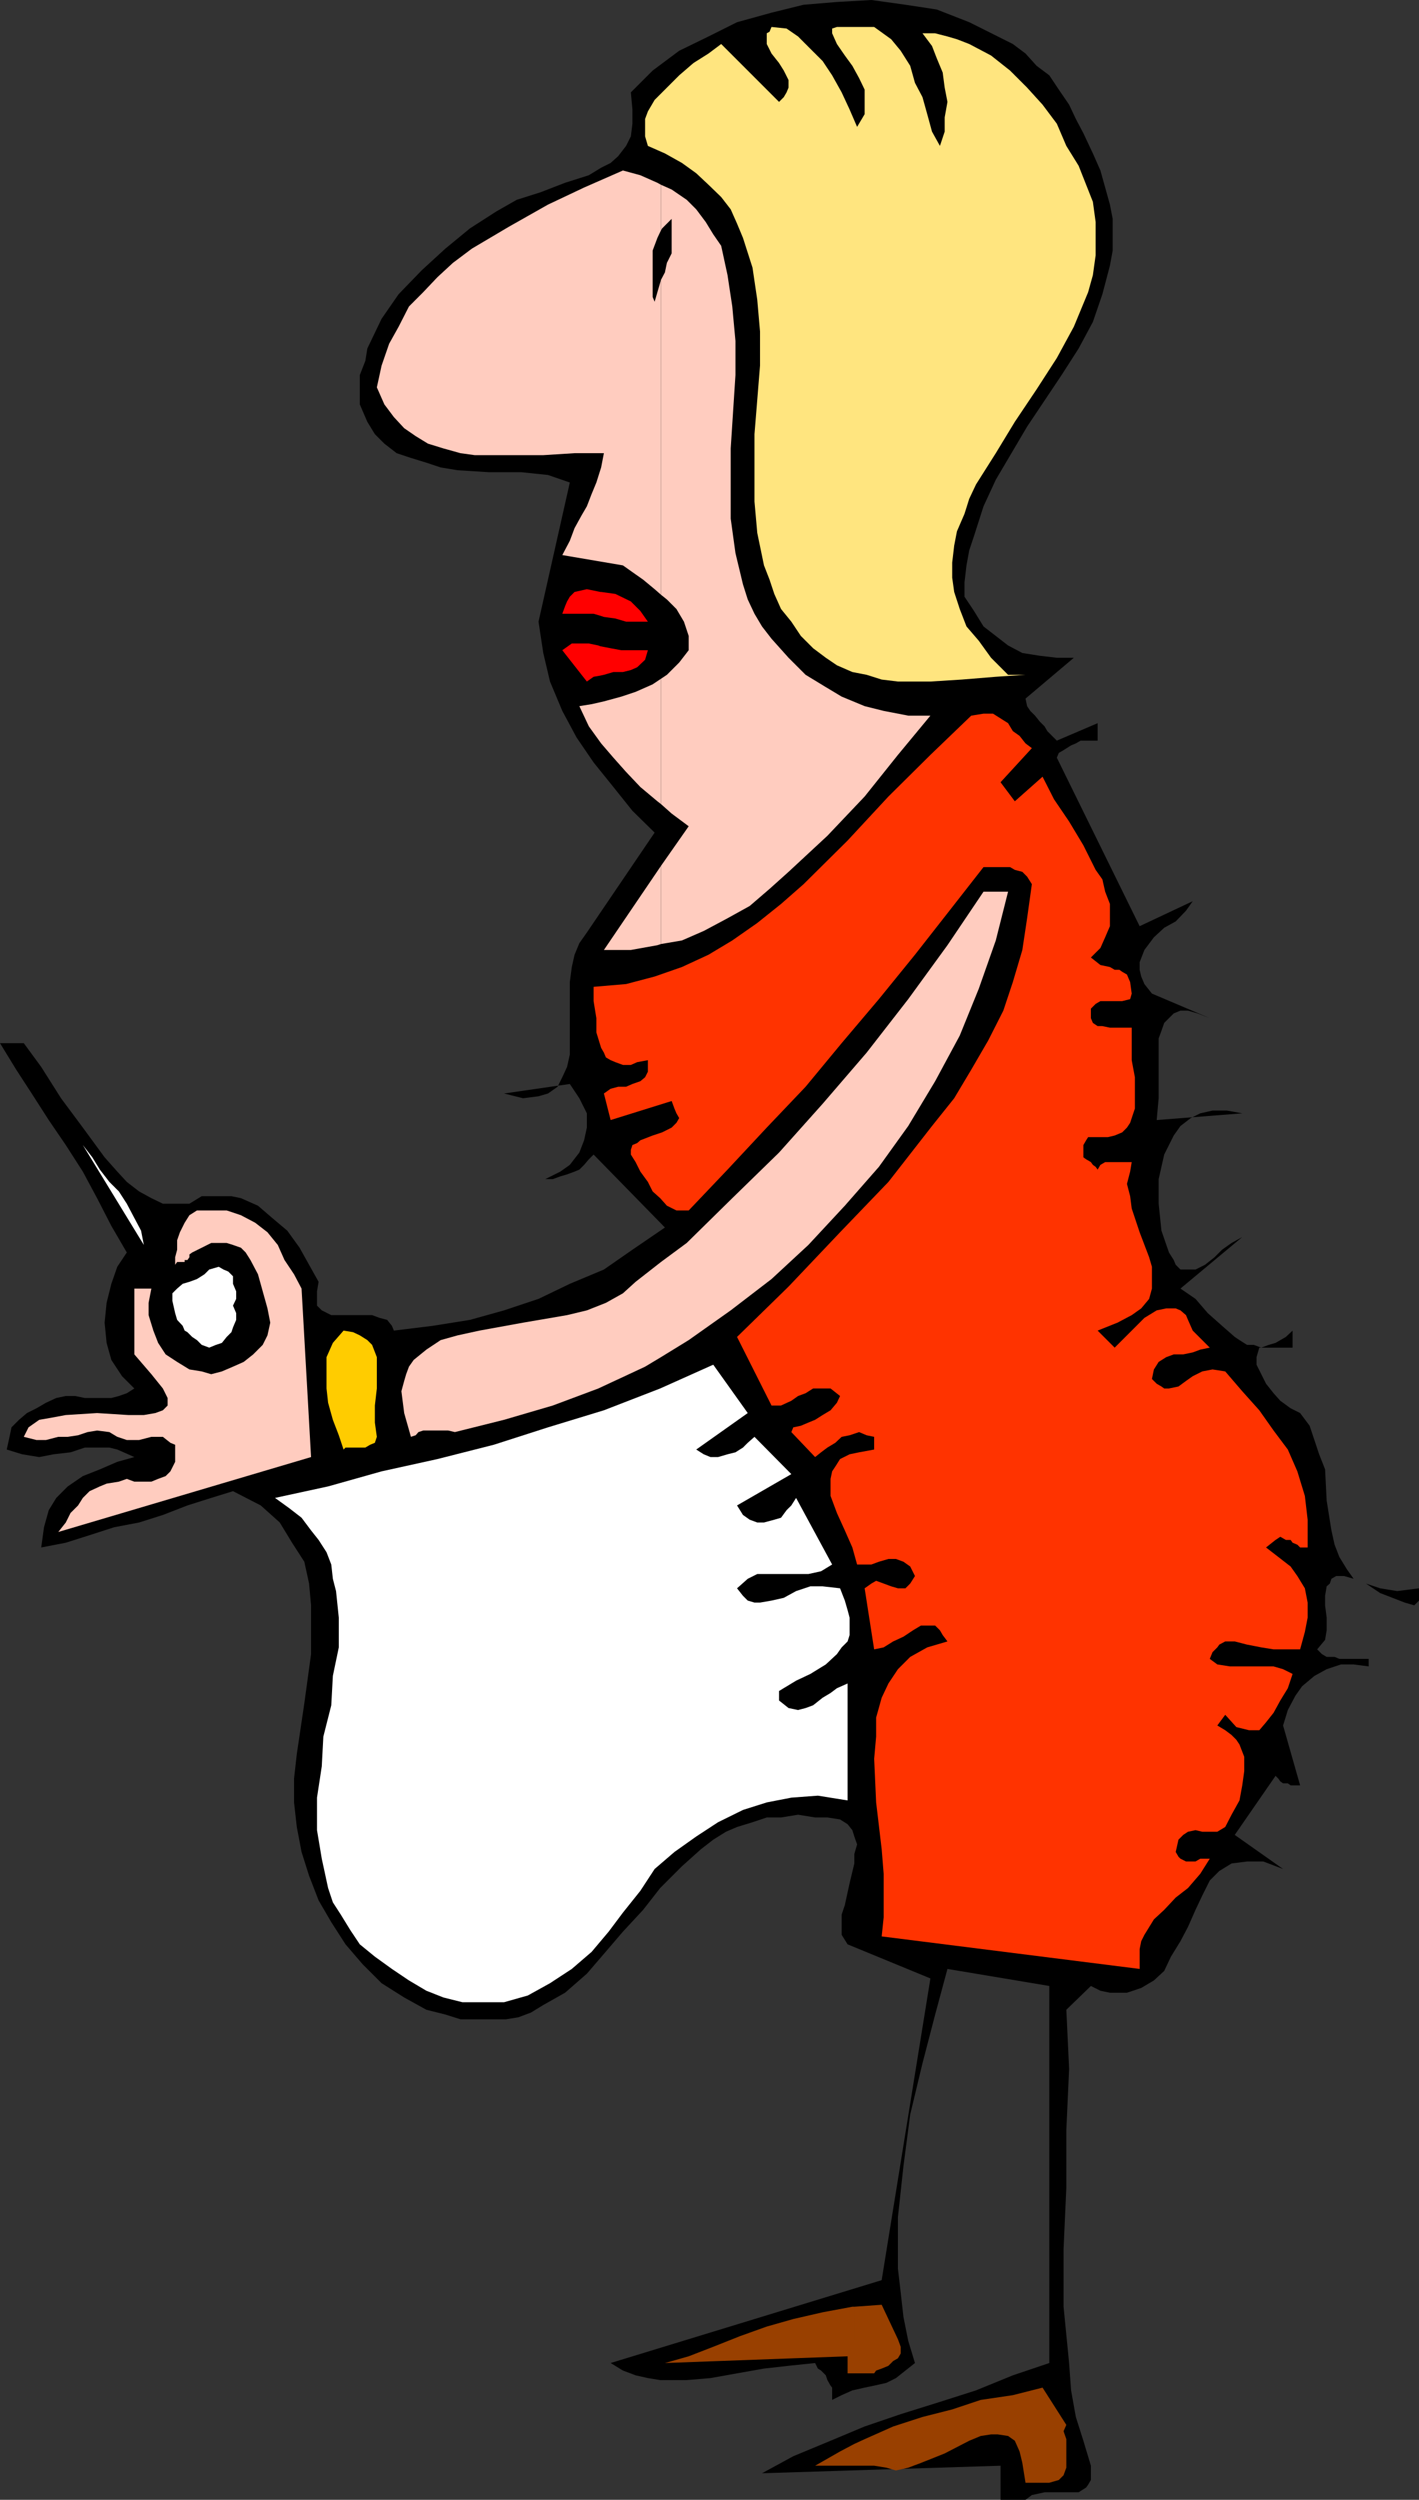 <svg xmlns="http://www.w3.org/2000/svg" width="358.102" height="630.5"><rect width="100%" height="100%" fill="#333333" stroke="none"/><path d="m273.402 33.602 2.399 5.097L277.703 43l2.399 8.602.699 3.597v8L280.1 67l-1.898 7.2-2.402 7-3.598 6.698-4.3 6.704-8.7 13L251.301 121l-3.098 6.7-2.402 7.5-1.2 3.6-.699 3.802-.5 4.296v3.602l2.399 3.602 2.402 3.898 3.098 2.398 3.101 2.403 3.598 1.898 4.402.7 4.301.5H271l-12.2 10.3.403 1.903.797 1.199 1.203 1.199 1.2 1.5 1.199 1.2.699 1.198 1.199 1.204 1.203 1.199L277 182.398v4.403h-4.297l-1.203.699-1.2.5-1.898 1.2-1.199.698-.5 1.204 20.899 42.5L301 227.3l-1.7 2.398-2.597 2.7-2.902 1.601-2.598 2.398-2.402 3.204-1.2 3.097v1.903L288 246.3l.8 1.898 1.903 2.403 14.598 6.199-3.098-1.2-2.402-.703h-1.899l-1.699.704L295 256.8l-1.2 1.2-.698 2-.7 1.898V277l-.5 5.5 21.598-1.7-3.898-.698H306l-3.098.699L300.5 282l-2.598 2-1.699 2.398-1.203 2.403-1.2 2.398-1.398 6.2v6.203l.7 6.796 1.898 5.5 1.203 1.903.5 1.199 1.2 1.2h3.8l2.399-1.2 2.398-1.898 1.902-1.903 2.399-1.699 2.699-1.5-15.598 13 3.801 2.602 3.098 3.597 3.601 3.2 3.2 2.8 1.199.801 1.902 1.2h1.7l1.898.698 1.902-.699 1.7-.5 2.597-1.5 1.703-1.597v4.296h-8.402l-.7 2.403v1.898l1.2 2.403L319.5 349l1.902 2.398 1.7 1.903 2.601 1.898 2.399 1.2 2.398 3.203 1.203 3.597 1.2 3.602 1.5 3.8.398 7.899L336 386l.8 3.602 1.2 3.097 1.902 3.102 1.7 2.398 3.101 1.2 3.598 1.203 4.3.699 5.5-.7v3.098l-1.199 1.2-2.402-.7-3.098-1.199-3.101-1.2-3.598-2.402-3.101-1.199-2.399-.699h-2l-1.203.7-.398 1.198-.801.704-.399 2.398v2.398l.399 3.102v3.2l-.399 2.402-2 2.398 1.2 1.2 1.199.698h2l1.199.5h7.402v1.903l-3.8-.5h-3.2L334.801 421l-3.098 1.7-3.101 2.6-1.7 2.4-1.902 3.6-1.2 3.9 4.302 15.1h-2.399l-.703-.5h-1.2l-.698-.5-.5-.698-.7-.704-10.3 14.903 12.199 8.597-5-1.898h-4.098l-3.902.5-3.098 1.898-2.402 2.403-1.899 3.8-1.699 3.598-1.902 4.301-1.899 3.602-2.402 3.898-1.7 3.602-2.597 2.398-3.203 1.898-3.598 1.204h-4.3l-2.399-.5-2.402-1.204-6.2 6 .7 14.903-.7 15.398v14.602l-.699 15.398v14.602L269.801 596l.5 6.898 1.199 6.704 1.902 6 1.899 6.296v3.602l-.7 1.2-.5.698-1.898 1.204h-8.601l-3.2.699-1.601 1.199H252.5v-8.602l-60.2 1.903 7.903-4.301 9.399-3.898 8.601-3.602 9.098-3.102 9.902-3.097 9.098-2.903 9.3-3.796 9.2-3.102v-95.102l-25.7-4.296-3.101 11.5-3.2 12.296-3.097 12.903-1.703 13-1.398 12.898v13l.699 6 .699 6.2 1.203 6 1.7 5.601-2.403 1.898-2.398 1.903-2.399 1.199-3.101.7-2.399.5-3.101.698-2.7 1.204L210 605.3v-3.102l-.398-.5-.801-1.398-.399-1.2-1.199-1.203-.8-.5-.7-1.398-6.703.7-6.2.698-6.8 1.204-6.7 1.199-6 .5h-6.698l-3.102-.5-3.098-.7-3.199-1.203-3.101-1.898 68.398-20.898L234.8 499l-20.898-8.602-1.5-2.398v-5.102l.801-2.398 1.2-5.5 1.199-5v-2.398l.699-2.403-.7-2-.5-1.597-1.199-1.5-1.902-1.204-3.2-.5h-3.097l-4.3-.699-4.301.7H193.5l-3.598 1.203L186 460.8l-2.797 1.2-3.203 2-3.098 2.398-4.8 4.301-5.5 5.5-4.301 5.5-5.098 5.5-4.8 5.602-4.301 5-5.5 4.8-5.5 3.098-3.102 1.903-3.2 1.199-3.097.5h-11.5l-3.8-1.2-4.801-1.203-5.602-3.097-5.7-3.602-4.8-4.8-4.297-5-3.601-5.598-3.2-5.5L78 473.1l-1.898-6-1.2-6.3-.699-6.2v-6l.7-6.203 1.898-12.796 1.699-12.403v-12.3l-.5-5.5-1.2-5.5-3.097-4.797L70.602 384l-4.801-4.3-7-3.598-5.5 1.699-6 1.898-6.2 2.403-6 1.898-6.3 1.2-6.2 2-6 1.902-6.199 1.199.7-5.102 1.199-4.3 1.902-3.098 2.899-2.903 3.8-2.597 4.301-1.7 4.399-1.902 4.3-1.199-2.699-1.2-1.601-.698-2-.5h-6.2l-3.601 1.199-4.301.5-3.598.699-4.3-.7-3.899-1.198.7-3.204.5-2.398 1.898-1.898 2-1.704 2.402-1.199 2.399-1.398 2.601-1.2 2.399-.5H19l2.402.5h6.7l1.898-.5 2-.703 1.902-1.199-3.101-3.097L28.1 343l-1.199-4.3-.5-5.098.5-5 1.2-4.801 1.5-4.301L32 315.898l-3.898-6.699-3.602-7-3.598-6.699-4.3-6.7-4.301-6.3L8 275.8l-3.898-6L0 263.103h6l4.402 6 5 7.898 5.5 7.398 5.5 7.5 3.2 3.602L32 298.102l3.102 2.398 3.101 1.7 2.899 1.402H47.8l3.101-1.903h7.5l2.399.5 4.3 1.903 3.602 3.097 3.797 3.2 3.102 4.3L78 319l2.402 4.3-.402 2.4v3.6l1.203 1.2 2.399 1.2h10.3l1.899.698 1.902.5 1.2 1.5.5 1.204 9.8-1.204 9.399-1.5 8.601-2.398 8.7-2.898 7.898-3.801 8.601-3.602 7.2-5 8.199-5.597-18-18.403-1.2 1.2-1.199 1.402-1.199 1.199-1.203.5-1.898.7-1.7.5-1.902.698h-1.898l3.8-1.898 2.399-1.7 2.402-3.1 1.2-3.098.699-3.204v-3.597L146.203 277l-2.402-3.602-16.598 2.403L132 277l3.902-.5 2.399-.7 2.402-1.698 1.2-2.403 1.199-2.597.699-3.102v-18.3l.5-3.802.699-3.097 1.203-2.903 1.899-2.699L165.203 210l-5.601-5.5-4.801-6-5-6.2-4.301-6.3-3.598-6.7-3.101-7.402-1.7-7.199-1.199-7.898 7.899-35.102-5.5-1.898-6.7-.7h-8.199l-7.902-.5-4.297-.703-3.601-1.199-3.899-1.199-3.601-1.2L97 111.899l-2.398-2.398-1.899-3.102L90.801 102v-7.398L92.203 91l.5-3.102 3.598-7.5 4.3-6.199 5.801-6 6-5.5 6.2-5.097L125.3 53.3l5.101-2.903 6-1.898 6.2-2.398 6-1.903 3.101-1.898 2.399-1.2L156 39.399l2-2.597 1.203-2.403.399-3.199v-3.597l-.399-4.301 5.5-5.5 6.7-5 7.398-3.602L186 5.602l8.703-2.403 8.098-2L211.203.5l8.7-.5 8.597 1.2 7.902 1.198 8.2 3.204 7.199 3.597 3.8 1.903 3.2 2.398 2.8 3.102 3.2 2.398 2.402 3.602 2.598 3.796L271.5 30l1.902 3.602"/><path fill="#ffe57f" d="m216.3 32 1.903-3.2v-6.198l-1.402-2.903-1.7-3.097L213.204 14l-2-2.898L210 8.398V7.2l1.203-.398h9.399l4.3 3.097 2.399 2.903 2.402 3.8 1.2 4.297L232.8 24.5l1.2 4.3 1.203 4.4 2 3.6 1.2-3.6v-3.598l.699-3.903-.7-3.597-.5-3.801-1.5-3.602-1.199-3.097-2.402-3.204H236l3.102.801 2.398.7 3.102 1.203 5.5 2.898 4.8 3.8 4.301 4.302 3.899 4.296 3.601 4.801 2.399 5.602 3.101 5 1.899 4.8 1.699 4.297L276.5 56v8.398l-.7 5-1.198 4.301L271 82.4l-4.297 7.902-5.101 7.898-5.5 8.2-4.801 7.902-5 7.898-1.7 3.602-1.199 3.8L241.5 134l-.7 3.602-.5 4.296v3.801l.5 3.602 1.403 4.3 1.7 4.399 3.097 3.602 3.102 4.296 4.3 4.301h4.399l-7.5.5-8.598.7-7.902.5h-8.2l-4.101-.5-3.797-1.2-3.601-.699-3.899-1.7-2.8-1.902-3.2-2.398-3.101-3.102-2.399-3.597-2.601-3.2-1.7-3.8-1.199-3.602-1.402-3.597-1.7-8.204-.699-7.898v-17l1.399-17.3v-8.598l-.7-8-1.199-8.102L187.5 60l-1.5-3.602-1.598-3.597L182 49.699l-3.2-3.097-3.097-2.903-3.601-2.597-4.301-2.403-4.301-1.898-.7-2.403V30l.7-1.898 1.703-2.903 6.2-6.199L175 15.898l3.8-2.398 3.2-2.398 14.602 14.597L197.8 24.5l.699-1.2.5-1.198v-1.903l-1.2-2.398-1.198-1.903-1.899-2.398-1.203-2.398V8.398l.703-.398.5-1.2 3.797.4 2.902 2 3.098 3.1 3.102 3.098L210 19l2.402 4.3 2 4.302L216.301 32"/><path d="m157.203 55.2-3.101 16.6 3.101-16.6"/><path fill="red" d="m151.5 170.398.902-.199 2.399-.699h2.402l2-.5 1.598-.7 2-1.902.699-2.398h-6.7l-2.698-.5-2.602-.5v7.398m0-7.398-.5-.2-2.398-.5H144.3l-2.399 1.7 6.2 7.898 1.699-1.199 1.699-.3V163m.001-7.7.902.302 2.899.398 2.699.8h5.5l-1.898-2.698-2.399-2.403-3.902-1.898-3.598-.5h-.203v6m0-6.001-3.398-.698-3.102.699-1.2 1.199-.698 1.2-.5 1.198-.7 1.903h7.899l1.699.5v-6"/><path fill="#f30" d="m260.402 188.7-7.902 8.6 3.602 4.802 7-6.204 2.898 5.704 3.8 5.597 3.602 6 3.098 6.2 1.703 2.402.7 3.097 1.199 3.102v5.602l-1.2 2.796-1.199 2.704-2.402 2.398 2.402 1.898 2.399.5 1.199.704h1.199l.703.5 1.2.699.8 1.898.399 2.903-.399 1.398-2 .5h-5.5l-1.203.7-1.2 1.198v2.403l.5 1.199 1.2.8h1.203l1.899.4h5.5v8.198l.8 4.301v7.903l-1.199 3.597-.8 1.2-1.2 1.203-1.902.796-1.7.403h-5l-.5.8-.699 1.2v3.097l.7.5 1.199.704.5.699.699.5.5.699.703-1.2 1.2-.698h6.699l-.399 2.398-.8 3.102.8 3.097.399 3.102 2 6 2.398 6.3.703 2.399v5.5l-.703 2.602-2 2.398-2.398 1.7-3.602 1.902-5 2 4.3 4.296 2.7-2.699 2.402-2.398 2.399-2.403 3.101-1.898 2.399-.5h2.402l1.2.5 1.398 1.2.5 1.198 1.199 2.704 4.3 4.296-2.398.5-1.902.704-2.398.5h-2.399l-1.902.699-1.899 1.199-1.199 1.898-.5 2.403 1.2 1.199 1.199.7.699.5H295l2.402-.5 1.899-1.4 1.699-1.198 2.402-1.204 2.598-.5 3.203.5 4.297 5 4.3 4.801 3.602 5.102 3.598 4.8 2.402 5.5 1.899 6.2.699 6v7h-1.898l-.7-.7-1.199-.5-.5-.703H324.5l-1.398-.796-1.2.796-2.402 1.903 3.102 2.398 3.101 2.403 1.7 2.398 1.898 3.102.699 3.597V408l-.7 3.602-1.198 4.398h-6.7l-3.101-.5-3.598-.7-3.101-.8h-2.399l-1.5.8-.5.7-1.203 1.2-.7 1.698 1.903 1.403 3.2.5h11l2.398.699 2.402 1.2-1.203 3.6-1.898 3.098-1.7 3.102-1.902 2.398-1.7 2h-2.597l-3.203-.796-2.797-3.102-2 2.7 2 1.198 1.598 1.204L312 438.8l.8 1.199 1.2 3.102v3.597l-.5 3.602-.7 3.8-2 3.598-1.597 3.102-2 1.199h-3.8l-1.7-.398-1.902.398-1.2.8-1.199 1.2-.699 3.102.7 1.199.5.5 1.398.699h2.402l1.2-.7h2.398l-2.399 3.802-3.101 3.597-3.098 2.403-2.902 3.097-2.598 2.403-2.402 3.898-.801 1.602-.398 2v5l-65.102-8.204.5-4.796v-11l-.5-6.204-1.398-11.796-.5-11 .5-5.602v-4.8l1.398-5 1.703-3.598 2.399-3.602 3.101-3.102L234 415.5l5.102-1.5-1.2-1.602-.699-1.199L236 410h-3.598l-2 1.2-2.402 1.6-2.598 1.2-2.402 1.5-2.398.5-2.399-15.398 1.7-1.204 1.199-.699 1.898.7 1.902.703 1.7.5h1.898l1.203-1.204 1.2-1.898-1.2-2.398-1.703-1.204-1.898-.699h-1.899l-2.402.7-1.899.703h-3.601l-1.2-4.301-1.898-4.301-2-4.398-1.601-4.301V373l.398-1.898.8-1.204L212 368l2.402-1.2 2.399-.5 3.8-.698v-3.204l-1.898-.398-1.902-.8-2.399.8-2 .398-1.601 1.5-2 1.204-1.598 1.199-1.5 1.199-6-6.3.5-1.2 1.899-.398L204 358.8l1.703-.7 1.899-1.203 2-1.199 1.601-1.898.797-1.7-2.398-1.902h-4.399l-1.902 1.2-1.899.703-1.699 1.199-2.601 1.199h-2.399L186 337.2l13-12.7 13-13.7 12.203-12.698 11-14.102 5.598-7 4.3-7.2 4.301-7.402 3.801-7.5 2.399-7.199 2.398-8.097 1.203-8 1.2-8.602-1.2-1.898-1.203-1.204-1.898-.5-1.2-.699h-6.699l-8.601 11-8.7 11.102L221.801 252l-9.399 11.102-9.101 11-9.801 10.296L183.602 295l-9.801 10.3h-3.098l-2.402-1.198-1.7-1.903-1.898-1.699-1.203-2.398-1.898-2.602-1.2-2.398-1.199-1.903V290l.399-1.2 1.199-.5.8-.698 3.102-1.204 2.399-.796 2.398-1.204 1.203-1.199.7-1.199-.7-1.2-.5-1.198-.703-1.903-15.398 4.801-1.7-6.7 1.7-1.198 1.898-.5h2l1.602-.704 2-.699 1.199-1 .699-1.398v-2.903l-2.7.5-1.597.704h-2l-1.902-.704-1.2-.5-1.199-.699-.5-1.199-.699-1.2-1.203-3.902v-3.597l-.7-4.301v-3.602l8.2-.699 7.203-1.898 6.899-2.403 6.699-3.097 6-3.602 6.3-4.398 6-4.801 5.7-5 11.101-11 10.301-11.102 10.598-10.5 10.3-9.898 3.102-.5h2.399l1.898 1.2 1.902 1.198 1.2 2 1.699 1.204 1.5 1.898 1.601 1.2"/><path fill="#fff" d="m36.3 314-15.398-25.2 2.399 3.098L25.203 295l2.399 3.102L30 300.5l2 3.102 1.902 3.597 1.7 3.2L36.3 314"/><path fill="#ffccbf" d="m76.102 325 2.398 42.5-63.797 18.898L16.602 384l1.199-2.398 1.902-1.903 1.2-1.898 1.699-1.7 2.601-1.203 1.7-.699 3.097-.5 2-.699 1.902.7h4.301l1.7-.7 1.898-.7L43 371.103l1.203-2.403v-4.3L43 363.9l-1.898-1.5h-2.899l-3.101.8H32l-2.398-.8-2-1.2-3.102-.398-2.398.398-2.399.801-2.601.398h-2.399l-3.101.801H9.203L6 362.4l1.203-2.4 2.7-1.898 2.898-.5 3.8-.704 7.899-.5 7.902.5h3.899l2.902-.5 1.899-.699L42.3 354.5v-1.898l-1.2-2.403-2.898-3.597-4.3-5V325h4.3l-.703 3.602v3.097l1.203 3.903 1.2 3.097 1.898 2.903 2.902 1.898 3.098 1.898 3.101.5 2.399.704 2.699-.704 2.8-1.199 2.7-1.199 2.402-1.898 2.399-2.403 1.199-2.398.703-3.2L67.5 330l-2.398-8.602-1.899-3.597L62 315.898l-1.2-1.199-2-.699-1.597-.5h-3.902l-2.399 1.2-2.402 1.198-.7.5v.704l-.5.699h-.698v.5h-1.899l-.5.699v-1.898l.5-1.903v-2.398l.7-2 1.199-2.403L47.8 306.5l1.902-1.2h7.5l3.598 1.2 3.601 1.898 3.098 2.403L70.102 314l1.699 3.8 2.402 3.598L76.102 325m90.698 17.3 7-4.3 10.602-7.5 10.301-7.898L204 314l9.203-9.898 8.598-9.801L229.203 284 236 272.7l6.203-11.5L247 249.397l4.3-12.199 3.102-12.3h-6.199l-9.101 13.5L229.203 252l-10.5 13.5-11.101 12.898-11 12.301-11.801 11.5-11.5 11.301-6.5 4.8v24m-.001-24-6.398 5-3.199 2.9-4.3 2.402-4.801 1.898-5 1.2L132 333.601l-11 2-5.5 1.199-4.297 1.199-3.601 2.398-3.2 2.602-1.199 1.7-.703 1.902-.5 1.699-.7 2.597.7 5.5 1.703 6 1.2-.398.699-.8 1.199-.4h6.3l1.7.4 12.402-3.098L139.5 354.5l11.5-4.3 11.8-5.5 4-2.4v-24m0-80.198 5.302-.903 5.5-2.398 6-3.2 5.601-3.101 5-4.3 4.797-4.302 9.8-9.097 9.403-9.903 8.399-10.5 8.199-9.898h-5.598L223 179.3l-4.797-1.198-5.8-2.403-4-2.398-5.102-3.102-4.301-4.3-4.297-4.797-2.402-3.102-1.899-3.2-1.699-3.6-1.203-3.802-1.898-7.898-1.2-8.7v-17.698l1.2-18.5V86l-.801-8.7-1.2-7.902L182 62l-2-2.898L178.102 56l-2.399-3.2-2.402-2.402-3.801-2.597-2.7-1.2v11.5l.302-.5L169.5 55.2v8.7l-1.2 2.402-.5 2.398-1 1.903V150l1.5 1.2 2.403 2.402 1.899 3.199 1.199 3.597V164l-2.399 3.102-3.101 3.097-1.5 1v31.602l2.699 2.398 4.3 3.2-7 10v19.703"/><path fill="#ffccbf" d="m166.8 218.398-14.398 21.204h6.801l6.7-1.204.898-.296v-19.704M166.8 171.2l-2.097 1.402-4.3 1.898-3.602 1.2-4.399 1.198-3.101.704-3.098.5 2.399 5.097 3.101 4.301 3.098 3.602 3.199 3.597 3.602 3.801 4.3 3.602.899.699v-31.602M166.8 70.602l-.198.699-.7 2.398-.699 2.403-.5-1.204V63.2l1.2-3.199.898-1.898v-11.5l-.899-.5-4.3-1.903-4.399-1.2-9.8 4.3-9.102 4.302-9.899 5.597-9.3 5.5-4.801 3.602-3.899 3.597-3.601 3.801-3.598 3.602-2.601 5.097-2.399 4.301-1.902 5.5-1.2 5.5L97 102l2.402 3.2L102 108l2.902 2 3.098 1.898 3.902 1.204 4.301 1.199 3.598.5h17.3l7.899-.5h7.402l-.699 3.597-1.203 3.801-1.2 2.903-1.198 3.097-1.399 2.403-1.703 3.097-1.2 3.2-1.898 3.601 15.301 2.602 2.399 1.699 2.699 1.898 2.902 2.403 1.598 1.398V70.602"/><path fill="#fc0" d="m95.102 362.398-.5 1.5-1.2.5-1.199.704h-5l-.5.5L85.5 362l-1.5-3.898-1.2-4.301-.398-3.602v-7.898L84 338.699l2.703-3.097 2.399.398 1.699.8 1.902 1.2 1.2 1.2 1.199 3.1v7.9l-.5 4.3v4.3l.5 3.598"/><path fill="#fff" d="m188.703 356.398-13 9.204 1.899 1.199 1.699.699h1.902l2.399-.7 2-.5 1.898-1.198 1.203-1.204 1.7-1.5 9.3 9.403L186 379.699l1.5 2.403 1.703 1.199 1.899.699h1.699l2.601-.7 1.7-.5 1.398-1.902 1.203-1.199 1.2-1.898L210 394.6l-2.797 1.7-3.203.7h-12.898l-2.399 1.2-2.703 2.402 1.5 1.898 1.203 1.2 1.7.5h1.398l2.902-.5 3.098-.7 3.101-1.7 3.598-1.198h3.102l4.398.5 1.203 3.097.7 2.403.5 1.898v4.398l-.5 1.602-1.5 1.5-1.2 1.7-2.8 2.6-3.903 2.4-3.598 1.698-4.3 2.602v2.398l2.398 1.903 2.402.5 1.899-.5 1.902-.7 2.399-1.902 2-1.199 1.601-1.2 2.7-1.198v29.5l-7.5-1.204-6.7.5-6.203 1.204-6 1.898-6.297 3.102-5.5 3.597-5.5 3.903-5 4.296-3.601 5.5-4.399 5.5-3.601 4.801-4.301 5.102-5 4.3-5.5 3.598-5.598 3.102-6 1.699h-10.5l-4.8-1.2-4.301-1.698-4.399-2.602-4.3-2.898-4.301-3.102-3.801-3.102-2.399-3.597L86 482.898l-2-3.097-1.2-3.602-1.597-7.398L80 461.6v-8.203l1.203-7.898.399-7.5 2-7.898.398-7.403 1.5-7.199V408l-.7-6.7-.8-3.1-.398-3.598-1.2-3.102-2-3.102L78.5 386l-2.398-3.2L73 380.399l-3.598-2.597 13.399-2.903 13.5-3.796L110.402 368l14.2-3.602L138.3 360l14.101-4.3 14.2-5.5 13.398-6 8.703 12.198M58.8 329.3l.802 1.9v1.698l-.801 1.903-.399 1.199-1.199 1.2L56 338.7l-1.5.5-1.7.698-1.898-.699L49.703 338l-1.203-.8-1.2-1.2-.698-.398-.5-1.204-1.399-1.5-.5-1.699-.703-3.097v-1.903L44.703 325l1.399-1.2 1.699-.5 1.902-.698 1.899-1.204L52.8 320.2l2.402-.699 1.2.7 1.199.5 1.199 1.198v1.903l.8 1.898v1.903l-.8 1.699"/><path fill="#994000" d="M215.602 621.898h5l3.101.5 2.399.704 3.101-.704 3.2-1.199 6-2.398 6.199-3.2 2.898-1.203 2.602-.398h1.699l2.601.398 1.7 1.204 1.199 2.699.699 2.898.8 5h6l2.403-.699 1.2-1.2.699-1.902V615.2l-.7-2 .7-1.597-6-9.403-7.5 1.903-8.102 1.199-7.2 2.398-7.5 1.903-7.398 2.398-7.199 3.2-2.601 1.198v5.5m0-5.501L212 618.301l-6.297 3.597h9.899v-5.5m0-17.796h5l.5-.704 1.398-.5 1.703-.699 1.2-1.199 1.199-.7.699-1.198v-1.704l-.7-1.898-4.101-8.7-6.898.5v16.802m0-16.802h-.5l-7.5 1.4-7.399 1.698-6.703 1.903-6.7 2.398-6.8 2.7-6.2 2.402-6 1.699 46.102-1.7v4.302h1.7V581.8"/></svg>
